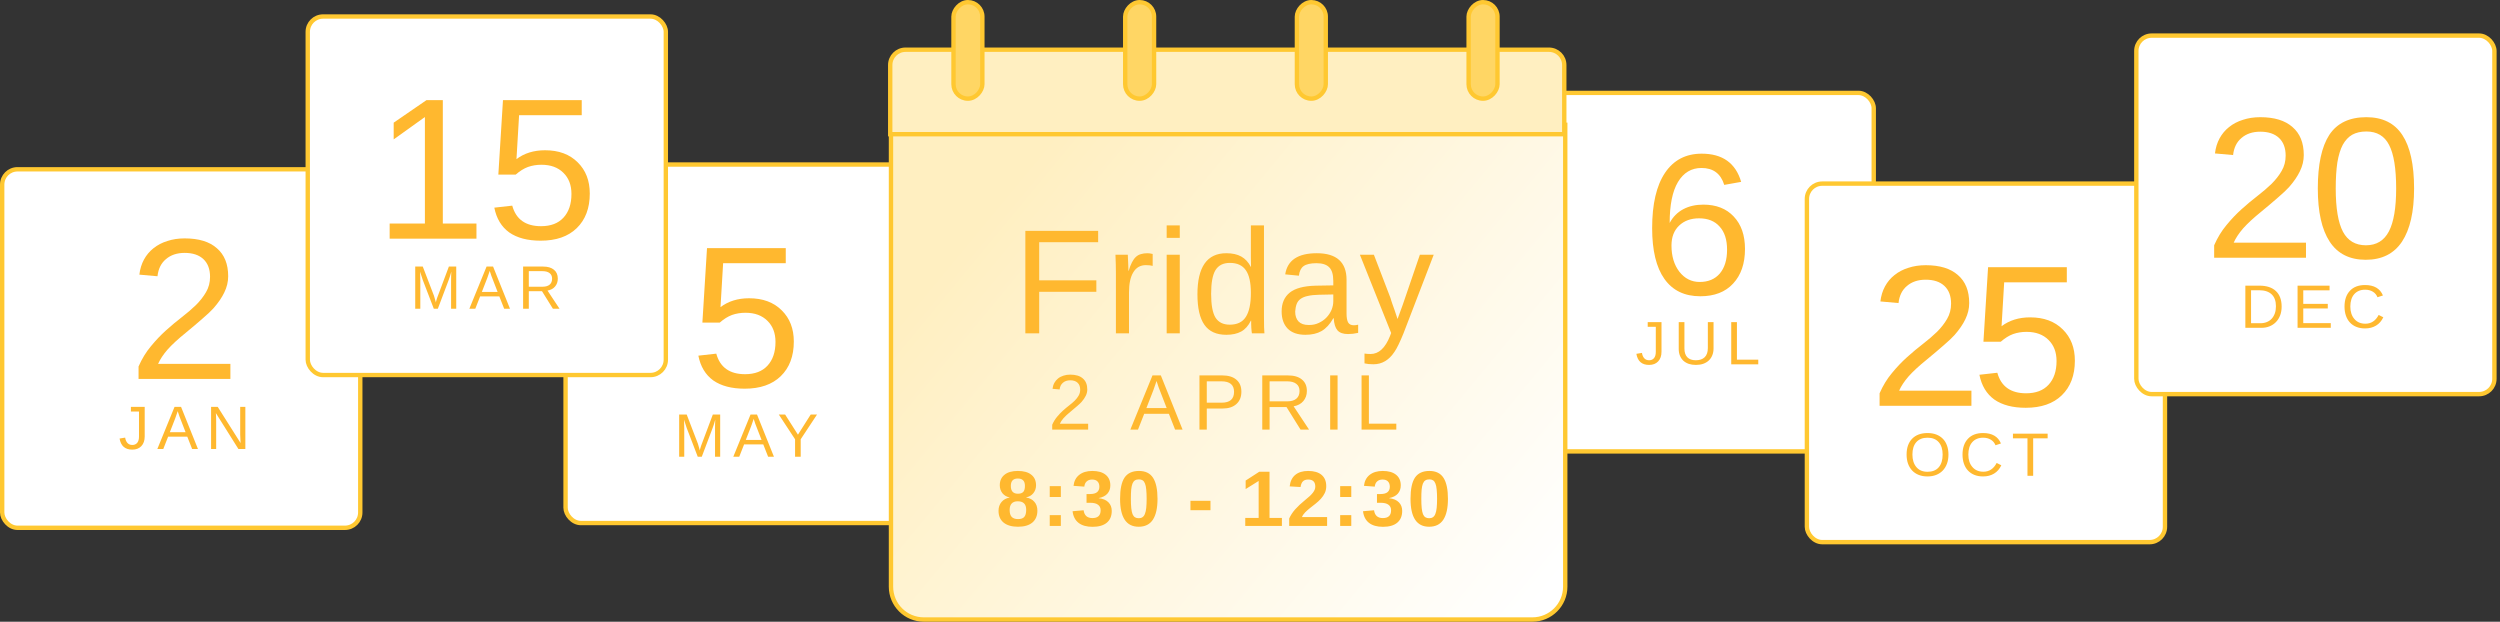 <svg width="571" height="142" viewBox="0 0 571 142" fill="none" xmlns="http://www.w3.org/2000/svg">
<rect x="0" y="0" width="571" height="142" fill="#333333" stroke="none"/>
<rect x="0.5" y="38.666" width="81.785" height="81.885" rx="3.5" fill="white" stroke="#FFC831"/>
<path d="M31.646 86.556V83.704C32.412 81.956 33.348 80.422 34.452 79.104C35.556 77.754 36.706 76.543 37.902 75.47C39.128 74.366 40.34 73.354 41.536 72.434C42.732 71.514 43.805 70.594 44.756 69.674C45.706 68.723 46.473 67.742 47.056 66.73C47.669 65.687 47.976 64.522 47.976 63.234C47.976 61.486 47.47 60.136 46.458 59.186C45.446 58.235 44.02 57.76 42.18 57.76C40.432 57.76 39.006 58.235 37.902 59.186C36.798 60.106 36.154 61.409 35.97 63.096L31.83 62.728C31.983 61.44 32.336 60.29 32.888 59.278C33.44 58.266 34.16 57.407 35.05 56.702C35.97 55.966 37.028 55.414 38.224 55.046C39.42 54.647 40.738 54.448 42.18 54.448C45.4 54.448 47.853 55.199 49.54 56.702C51.257 58.174 52.116 60.305 52.116 63.096C52.116 64.353 51.824 65.58 51.242 66.776C50.69 67.941 49.862 69.152 48.758 70.41C48.206 71.023 47.393 71.79 46.32 72.71C45.277 73.63 43.974 74.734 42.41 76.022C40.662 77.432 39.282 78.705 38.27 79.84C37.288 80.974 36.568 82.063 36.108 83.106H52.622V86.556H31.646ZM30.207 102.696C28.564 102.696 27.599 101.851 27.309 100.162L28.583 99.952C28.667 100.484 28.849 100.899 29.129 101.198C29.409 101.487 29.773 101.632 30.221 101.632C30.697 101.632 31.07 101.468 31.341 101.142C31.612 100.815 31.747 100.339 31.747 99.714V93.988H29.899V92.924H33.049V99.686C33.049 100.619 32.792 101.356 32.279 101.898C31.775 102.43 31.084 102.696 30.207 102.696ZM43.885 102.556L42.779 99.742H38.397L37.291 102.556H35.933L39.867 92.924H41.351L45.215 102.556H43.885ZM40.581 93.904L40.525 94.1C40.404 94.501 40.236 94.986 40.021 95.556L38.789 98.72H42.387L41.155 95.542C41.09 95.383 41.025 95.215 40.959 95.038C40.903 94.86 40.843 94.674 40.777 94.478L40.581 93.904ZM54.455 102.556L49.303 94.352L49.345 95.01L49.373 96.158V102.556H48.211V92.924H49.723L54.945 101.184C54.889 100.288 54.861 99.639 54.861 99.238V92.924H56.037V102.556H54.455Z" fill="#FFB82F"/>
<rect x="129.175" y="37.576" width="81.785" height="81.885" rx="3.5" fill="white" stroke="#FFC831"/>
<path d="M181.308 78.013C181.308 81.356 180.311 83.993 178.318 85.925C176.355 87.826 173.61 88.777 170.084 88.777C167.109 88.777 164.717 88.148 162.908 86.891C161.129 85.603 159.994 83.717 159.504 81.233L163.598 80.773C164.456 83.901 166.649 85.465 170.176 85.465C172.384 85.465 174.086 84.821 175.282 83.533C176.508 82.214 177.122 80.405 177.122 78.105C177.122 76.081 176.508 74.471 175.282 73.275C174.055 72.048 172.384 71.435 170.268 71.435C169.164 71.435 168.136 71.604 167.186 71.941C166.266 72.278 165.33 72.861 164.38 73.689H160.424L161.482 56.669H179.468V60.119H165.162L164.564 70.147C166.342 68.798 168.52 68.123 171.096 68.123C174.224 68.123 176.708 69.043 178.548 70.883C180.388 72.692 181.308 75.069 181.308 78.013ZM163.312 104.317V97.891C163.312 97.536 163.317 97.191 163.326 96.855C163.336 96.51 163.35 96.174 163.368 95.847C163.256 96.258 163.149 96.622 163.046 96.939C162.953 97.247 162.86 97.518 162.766 97.751L160.288 104.317H159.364L156.844 97.751L156.466 96.589L156.242 95.847L156.256 96.603L156.284 97.891V104.317H155.122V94.685H156.844L159.406 101.363C159.444 101.503 159.486 101.648 159.532 101.797C159.579 101.946 159.621 102.091 159.658 102.231C159.705 102.371 159.742 102.502 159.77 102.623C159.798 102.735 159.817 102.824 159.826 102.889C159.845 102.796 159.873 102.684 159.91 102.553C159.948 102.413 159.994 102.25 160.05 102.063C160.116 101.876 160.167 101.727 160.204 101.615C160.251 101.494 160.284 101.41 160.302 101.363L162.808 94.685H164.488V104.317H163.312ZM175.437 104.317L174.331 101.503H169.949L168.843 104.317H167.485L171.419 94.685H172.903L176.767 104.317H175.437ZM172.133 95.665L172.077 95.861C171.955 96.262 171.787 96.748 171.573 97.317L170.341 100.481H173.939L172.707 97.303C172.641 97.144 172.576 96.976 172.511 96.799C172.455 96.622 172.394 96.435 172.329 96.239L172.133 95.665ZM182.881 100.327V104.317H181.593V100.327L177.883 94.685H179.325L182.251 99.277L185.163 94.685H186.605L182.881 100.327Z" fill="#FFB82F"/>
<rect x="70.29" y="3.771" width="81.785" height="81.885" rx="3.5" fill="white" stroke="#FFC831"/>
<path d="M88.997 54.513V51.063H97.047V26.729L89.917 31.835V28.017L97.415 22.865H101.141V51.063H108.823V54.513H88.997ZM134.706 44.209C134.706 47.551 133.709 50.189 131.716 52.121C129.753 54.022 127.008 54.973 123.482 54.973C120.507 54.973 118.115 54.344 116.306 53.087C114.527 51.799 113.392 49.913 112.902 47.429L116.996 46.969C117.854 50.097 120.047 51.661 123.574 51.661C125.782 51.661 127.484 51.017 128.68 49.729C129.906 48.41 130.52 46.601 130.52 44.301C130.52 42.277 129.906 40.667 128.68 39.471C127.453 38.244 125.782 37.631 123.666 37.631C122.562 37.631 121.534 37.799 120.584 38.137C119.664 38.474 118.728 39.057 117.778 39.885H113.822L114.88 22.865H132.866V26.315H118.56L117.962 36.343C119.74 34.993 121.918 34.319 124.494 34.319C127.622 34.319 130.106 35.239 131.946 37.079C133.786 38.888 134.706 41.265 134.706 44.209ZM103.028 70.513V64.087C103.028 63.732 103.033 63.387 103.042 63.051C103.051 62.705 103.065 62.369 103.084 62.043C102.972 62.453 102.865 62.817 102.762 63.135C102.669 63.443 102.575 63.713 102.482 63.947L100.004 70.513H99.08L96.56 63.947L96.182 62.785L95.958 62.043L95.972 62.799L96 64.087V70.513H94.838V60.881H96.56L99.122 67.559C99.159 67.699 99.201 67.843 99.248 67.993C99.294 68.142 99.337 68.287 99.374 68.427C99.421 68.567 99.458 68.697 99.486 68.819C99.514 68.931 99.532 69.019 99.542 69.085C99.561 68.991 99.588 68.879 99.626 68.749C99.663 68.609 99.71 68.445 99.766 68.259C99.831 68.072 99.882 67.923 99.92 67.811C99.966 67.689 99.999 67.605 100.018 67.559L102.524 60.881H104.204V70.513H103.028ZM115.152 70.513L114.046 67.699H109.664L108.558 70.513H107.2L111.134 60.881H112.618L116.482 70.513H115.152ZM111.848 61.861L111.792 62.057C111.671 62.458 111.503 62.943 111.288 63.513L110.056 66.677H113.654L112.422 63.499C112.357 63.34 112.291 63.172 112.226 62.995C112.17 62.817 112.109 62.631 112.044 62.435L111.848 61.861ZM126.282 70.513L123.79 66.509H120.78V70.513H119.478V60.881H124.014C125.106 60.881 125.941 61.123 126.52 61.609C127.108 62.085 127.402 62.761 127.402 63.639C127.402 64.348 127.192 64.95 126.772 65.445C126.361 65.93 125.787 66.238 125.05 66.369L127.794 70.513H126.282ZM126.1 63.653C126.1 63.093 125.909 62.668 125.526 62.379C125.153 62.08 124.602 61.931 123.874 61.931H120.78V65.487H123.93C124.63 65.487 125.167 65.328 125.54 65.011C125.913 64.693 126.1 64.241 126.1 63.653Z" fill="#FFB82F"/>
<rect x="346.178" y="21.219" width="81.785" height="81.885" rx="3.5" fill="white" stroke="#FFC831"/>
<path d="M398.556 56.857C398.556 60.2 397.651 62.837 395.842 64.769C394.063 66.701 391.564 67.667 388.344 67.667C384.756 67.667 382.026 66.349 380.156 63.711C378.285 61.074 377.35 57.21 377.35 52.119C377.35 46.599 378.331 42.383 380.294 39.469C382.256 36.556 385.047 35.099 388.666 35.099C393.419 35.099 396.424 37.246 397.682 41.539L393.818 42.229C393.02 39.653 391.288 38.365 388.62 38.365C386.32 38.365 384.526 39.438 383.238 41.585C381.98 43.701 381.352 46.814 381.352 50.923C382.088 49.543 383.115 48.501 384.434 47.795C385.752 47.09 387.286 46.737 389.034 46.737C391.978 46.737 394.293 47.642 395.98 49.451C397.697 51.261 398.556 53.729 398.556 56.857ZM394.462 57.041C394.462 54.741 393.894 52.978 392.76 51.751C391.656 50.494 390.092 49.865 388.068 49.865C386.197 49.865 384.679 50.417 383.514 51.521C382.348 52.625 381.766 54.143 381.766 56.075C381.766 58.498 382.364 60.491 383.56 62.055C384.786 63.619 386.335 64.401 388.206 64.401C390.168 64.401 391.702 63.757 392.806 62.469C393.91 61.151 394.462 59.341 394.462 57.041ZM376.645 83.347C375.002 83.347 374.036 82.502 373.747 80.813L375.021 80.603C375.105 81.135 375.287 81.55 375.567 81.849C375.847 82.138 376.211 82.283 376.659 82.283C377.135 82.283 377.508 82.12 377.779 81.793C378.049 81.466 378.185 80.99 378.185 80.365V74.639H376.337V73.575H379.487V80.337C379.487 81.27 379.23 82.008 378.717 82.549C378.213 83.081 377.522 83.347 376.645 83.347ZM387.341 83.347C386.743 83.347 386.202 83.268 385.717 83.109C385.241 82.941 384.83 82.703 384.485 82.395C384.149 82.078 383.887 81.695 383.701 81.247C383.514 80.79 383.421 80.276 383.421 79.707V73.575H384.723V79.595C384.723 80.472 384.942 81.14 385.381 81.597C385.829 82.055 386.477 82.283 387.327 82.283C388.204 82.283 388.881 82.05 389.357 81.583C389.833 81.107 390.071 80.416 390.071 79.511V73.575H391.373V79.581C391.373 80.169 391.275 80.697 391.079 81.163C390.892 81.63 390.621 82.026 390.267 82.353C389.921 82.671 389.501 82.918 389.007 83.095C388.512 83.263 387.957 83.347 387.341 83.347ZM395.414 83.207V73.575H396.716V82.143H401.588V83.207H395.414Z" fill="#FFB82F"/>
<rect x="412.696" y="41.938" width="81.785" height="81.885" rx="3.5" fill="white" stroke="#FFC831"/>
<path d="M429.297 92.679V89.827C430.063 88.079 430.999 86.546 432.103 85.227C433.207 83.878 434.357 82.667 435.553 81.593C436.779 80.489 437.991 79.477 439.187 78.557C440.383 77.637 441.456 76.717 442.407 75.797C443.357 74.847 444.124 73.865 444.707 72.853C445.32 71.811 445.627 70.645 445.627 69.357C445.627 67.609 445.121 66.26 444.109 65.309C443.097 64.359 441.671 63.883 439.831 63.883C438.083 63.883 436.657 64.359 435.553 65.309C434.449 66.229 433.805 67.533 433.621 69.219L429.481 68.851C429.634 67.563 429.987 66.413 430.539 65.401C431.091 64.389 431.811 63.531 432.701 62.825C433.621 62.089 434.679 61.537 435.875 61.169C437.071 60.771 438.389 60.571 439.831 60.571C443.051 60.571 445.504 61.323 447.191 62.825C448.908 64.297 449.767 66.429 449.767 69.219C449.767 70.477 449.475 71.703 448.893 72.899C448.341 74.065 447.513 75.276 446.409 76.533C445.857 77.147 445.044 77.913 443.971 78.833C442.928 79.753 441.625 80.857 440.061 82.145C438.313 83.556 436.933 84.829 435.921 85.963C434.939 87.098 434.219 88.187 433.759 89.229H450.273V92.679H429.297ZM473.901 82.375C473.901 85.718 472.905 88.355 470.911 90.287C468.949 92.189 466.204 93.139 462.677 93.139C459.703 93.139 457.311 92.511 455.501 91.253C453.723 89.965 452.588 88.079 452.097 85.595L456.191 85.135C457.05 88.263 459.243 89.827 462.769 89.827C464.977 89.827 466.679 89.183 467.875 87.895C469.102 86.577 469.715 84.767 469.715 82.467C469.715 80.443 469.102 78.833 467.875 77.637C466.649 76.411 464.977 75.797 462.861 75.797C461.757 75.797 460.73 75.966 459.779 76.303C458.859 76.641 457.924 77.223 456.973 78.051H453.017L454.075 61.031H472.061V64.481H457.755L457.157 74.509C458.936 73.16 461.113 72.485 463.689 72.485C466.817 72.485 469.301 73.405 471.141 75.245C472.981 77.055 473.901 79.431 473.901 82.375ZM445.028 103.821C445.028 104.587 444.916 105.277 444.692 105.893C444.468 106.509 444.146 107.037 443.726 107.475C443.315 107.905 442.816 108.236 442.228 108.469C441.64 108.703 440.977 108.819 440.24 108.819C439.493 108.819 438.826 108.703 438.238 108.469C437.65 108.236 437.151 107.905 436.74 107.475C436.329 107.037 436.012 106.509 435.788 105.893C435.573 105.277 435.466 104.587 435.466 103.821C435.466 102.281 435.886 101.077 436.726 100.209C437.575 99.341 438.751 98.907 440.254 98.907C440.991 98.907 441.654 99.019 442.242 99.243C442.83 99.467 443.329 99.789 443.74 100.209C444.16 100.629 444.477 101.147 444.692 101.763C444.916 102.37 445.028 103.056 445.028 103.821ZM443.698 103.821C443.698 102.608 443.399 101.665 442.802 100.993C442.205 100.312 441.355 99.971 440.254 99.971C439.153 99.971 438.299 100.307 437.692 100.979C437.095 101.642 436.796 102.589 436.796 103.821C436.796 105.016 437.099 105.973 437.706 106.691C438.303 107.401 439.148 107.755 440.24 107.755C441.36 107.755 442.214 107.415 442.802 106.733C443.399 106.052 443.698 105.081 443.698 103.821ZM452.943 99.971C452.411 99.971 451.935 100.06 451.515 100.237C451.095 100.415 450.74 100.671 450.451 101.007C450.161 101.334 449.942 101.735 449.793 102.211C449.643 102.687 449.569 103.224 449.569 103.821C449.569 105.007 449.877 105.954 450.493 106.663C451.109 107.382 451.944 107.741 452.999 107.741C454.333 107.741 455.346 107.074 456.037 105.739L457.101 106.271C456.709 107.111 456.153 107.746 455.435 108.175C454.725 108.605 453.89 108.819 452.929 108.819C452.191 108.819 451.533 108.703 450.955 108.469C450.376 108.236 449.886 107.905 449.485 107.475C449.083 107.046 448.775 106.523 448.561 105.907C448.346 105.291 448.239 104.596 448.239 103.821C448.239 102.291 448.654 101.087 449.485 100.209C450.306 99.341 451.454 98.907 452.929 98.907C454.991 98.907 456.354 99.701 457.017 101.287L455.771 101.693C455.547 101.133 455.187 100.709 454.693 100.419C454.198 100.121 453.615 99.971 452.943 99.971ZM464.376 100.111V108.679H463.074V100.111H459.756V99.047H467.68V100.111H464.376Z" fill="#FFB82F"/>
<rect x="487.938" y="8.133" width="81.785" height="81.885" rx="3.5" fill="white" stroke="#FFC831"/>
<path d="M505.713 58.874V56.022C506.48 54.274 507.415 52.741 508.519 51.422C509.623 50.073 510.773 48.862 511.969 47.788C513.196 46.684 514.407 45.672 515.603 44.752C516.799 43.832 517.872 42.912 518.823 41.992C519.774 41.042 520.54 40.06 521.123 39.048C521.736 38.006 522.043 36.84 522.043 35.552C522.043 33.804 521.537 32.455 520.525 31.504C519.513 30.554 518.087 30.078 516.247 30.078C514.499 30.078 513.073 30.554 511.969 31.504C510.865 32.424 510.221 33.728 510.037 35.414L505.897 35.046C506.05 33.758 506.403 32.608 506.955 31.596C507.507 30.584 508.228 29.726 509.117 29.02C510.037 28.284 511.095 27.732 512.291 27.364C513.487 26.966 514.806 26.766 516.247 26.766C519.467 26.766 521.92 27.518 523.607 29.02C525.324 30.492 526.183 32.624 526.183 35.414C526.183 36.672 525.892 37.898 525.309 39.094C524.757 40.26 523.929 41.471 522.825 42.728C522.273 43.342 521.46 44.108 520.387 45.028C519.344 45.948 518.041 47.052 516.477 48.34C514.729 49.751 513.349 51.024 512.337 52.158C511.356 53.293 510.635 54.382 510.175 55.424H526.689V58.874H505.713ZM551.376 43.05C551.376 48.356 550.456 52.404 548.616 55.194C546.776 57.954 544.016 59.334 540.336 59.334C536.656 59.334 533.911 57.954 532.102 55.194C530.292 52.434 529.388 48.386 529.388 43.05C529.388 37.592 530.262 33.513 532.01 30.814C533.788 28.116 536.61 26.766 540.474 26.766C544.184 26.766 546.929 28.131 548.708 30.86C550.486 33.559 551.376 37.622 551.376 43.05ZM547.282 43.05C547.282 38.481 546.745 35.169 545.672 33.114C544.629 31.06 542.896 30.032 540.474 30.032C539.216 30.032 538.143 30.278 537.254 30.768C536.395 31.259 535.674 32.026 535.092 33.068C534.54 34.111 534.126 35.46 533.85 37.116C533.604 38.772 533.482 40.75 533.482 43.05C533.482 47.558 534.034 50.855 535.138 52.94C536.242 54.995 537.99 56.022 540.382 56.022C542.774 56.022 544.522 54.964 545.626 52.848C546.73 50.732 547.282 47.466 547.282 43.05ZM521.127 70.03C521.127 70.758 521.015 71.421 520.791 72.018C520.567 72.606 520.25 73.115 519.839 73.544C519.438 73.964 518.953 74.291 518.383 74.524C517.823 74.758 517.203 74.874 516.521 74.874H516.437H512.839V65.242H516.031C517.683 65.242 518.943 65.653 519.811 66.474C520.689 67.296 521.127 68.481 521.127 70.03ZM519.825 69.96C519.825 68.756 519.499 67.846 518.845 67.23C518.192 66.605 517.245 66.292 516.003 66.292H514.141V73.824H516.297C516.829 73.824 517.31 73.736 517.739 73.558C518.178 73.381 518.551 73.124 518.859 72.788C519.167 72.452 519.405 72.046 519.573 71.57C519.741 71.094 519.825 70.558 519.825 69.96ZM524.763 74.874V65.242H532.071V66.306H526.065V69.4H531.665V70.45H526.065V73.81H532.351V74.874H524.763ZM540.191 66.166C539.659 66.166 539.183 66.255 538.763 66.432C538.343 66.61 537.988 66.866 537.699 67.202C537.409 67.529 537.19 67.93 537.041 68.406C536.891 68.882 536.817 69.419 536.817 70.016C536.817 71.202 537.125 72.149 537.741 72.858C538.357 73.577 539.192 73.936 540.247 73.936C541.581 73.936 542.594 73.269 543.285 71.934L544.349 72.466C543.957 73.306 543.401 73.941 542.683 74.37C541.973 74.8 541.138 75.014 540.177 75.014C539.439 75.014 538.781 74.898 538.203 74.664C537.624 74.431 537.134 74.1 536.733 73.67C536.331 73.241 536.023 72.718 535.809 72.102C535.594 71.486 535.487 70.791 535.487 70.016C535.487 68.486 535.902 67.282 536.733 66.404C537.554 65.536 538.702 65.102 540.177 65.102C542.239 65.102 543.602 65.896 544.265 67.482L543.019 67.888C542.795 67.328 542.435 66.904 541.941 66.614C541.446 66.316 540.863 66.166 540.191 66.166Z" fill="#FFB82F"/>
<path d="M203.5 28.5H357.5V134C357.5 138.142 354.143 141.5 350 141.5H211C206.858 141.5 203.5 138.142 203.5 134V28.5Z" fill="url(#paint0_linear)" stroke="#FFC831"/>
<path d="M203.327 14.853C203.327 12.92 204.894 11.353 206.827 11.353H353.778C355.711 11.353 357.278 12.92 357.278 14.853V30.649H203.327V14.853Z" fill="#FFEFC1" stroke="#FFC831"/>
<rect x="-0.5" y="0.5" width="6.591" height="22.031" rx="3.295" transform="matrix(-1 0 0 1 223.869 0)" fill="#FFD664" stroke="#FFC831"/>
<rect x="-0.5" y="0.5" width="6.591" height="22.031" rx="3.295" transform="matrix(-1 0 0 1 263.087 0)" fill="#FFD664" stroke="#FFC831"/>
<rect x="-0.5" y="0.5" width="6.591" height="22.031" rx="3.295" transform="matrix(-1 0 0 1 302.305 0)" fill="#FFD664" stroke="#FFC831"/>
<rect x="-0.5" y="0.5" width="6.591" height="22.031" rx="3.295" transform="matrix(-1 0 0 1 341.524 0)" fill="#FFD664" stroke="#FFC831"/>
<path d="M237.351 55.32V64.024H250.407V66.642H237.351V76.128H234.189V52.736H250.815V55.32H237.351ZM254.872 76.128V62.358C254.872 61.111 254.838 59.717 254.77 58.176H257.592C257.638 59.196 257.672 60.012 257.694 60.624C257.717 61.236 257.728 61.644 257.728 61.848H257.796C258.023 61.077 258.272 60.431 258.544 59.91C258.816 59.389 259.111 58.981 259.428 58.686C259.768 58.369 260.154 58.153 260.584 58.04C261.015 57.904 261.514 57.836 262.08 57.836C262.42 57.836 262.817 57.893 263.27 58.006V60.726C262.862 60.613 262.341 60.556 261.706 60.556C260.46 60.556 259.508 61.1 258.85 62.188C258.193 63.253 257.864 64.783 257.864 66.778V76.128H254.872ZM266.467 54.334V51.478H269.459V54.334H266.467ZM266.467 76.128V58.176H269.459V76.128H266.467ZM285.7 73.238C285.133 74.394 284.396 75.221 283.49 75.72C282.583 76.219 281.45 76.468 280.09 76.468C277.823 76.468 276.157 75.709 275.092 74.19C274.026 72.671 273.494 70.348 273.494 67.22C273.494 60.964 275.692 57.836 280.09 57.836C281.45 57.836 282.583 58.085 283.49 58.584C284.396 59.083 285.133 59.876 285.7 60.964H285.734L285.7 58.958V51.478H288.692V72.422C288.692 74.326 288.726 75.561 288.794 76.128H285.938C285.915 76.037 285.892 75.89 285.87 75.686C285.847 75.482 285.824 75.221 285.802 74.904C285.779 74.587 285.768 74.292 285.768 74.02C285.768 73.748 285.768 73.487 285.768 73.238H285.7ZM276.622 67.118C276.622 69.634 276.95 71.436 277.608 72.524C278.288 73.612 279.376 74.156 280.872 74.156C282.572 74.156 283.796 73.567 284.544 72.388C285.314 71.209 285.7 69.385 285.7 66.914C285.7 64.534 285.314 62.8 284.544 61.712C283.773 60.601 282.56 60.046 280.906 60.046C279.387 60.046 278.288 60.601 277.608 61.712C276.95 62.8 276.622 64.602 276.622 67.118ZM298.166 76.468C296.376 76.468 295.016 75.992 294.086 75.04C293.18 74.088 292.726 72.785 292.726 71.13C292.726 69.271 293.338 67.843 294.562 66.846C295.786 65.849 297.77 65.316 300.512 65.248L304.524 65.18V64.194C304.524 62.698 304.207 61.644 303.572 61.032C302.96 60.42 301.997 60.114 300.682 60.114C299.322 60.114 298.336 60.341 297.724 60.794C297.135 61.225 296.784 61.95 296.67 62.97L293.542 62.664C294.041 59.445 296.444 57.836 300.75 57.836C303.017 57.836 304.717 58.346 305.85 59.366C306.984 60.386 307.55 61.893 307.55 63.888V71.606C307.55 72.49 307.664 73.159 307.89 73.612C308.14 74.065 308.582 74.292 309.216 74.292C309.534 74.292 309.862 74.247 310.202 74.156V76.026C309.409 76.207 308.638 76.298 307.89 76.298C306.78 76.298 305.975 76.015 305.476 75.448C304.978 74.859 304.694 73.941 304.626 72.694H304.524C303.754 74.054 302.858 75.029 301.838 75.618C300.841 76.185 299.617 76.468 298.166 76.468ZM299.084 74.224C299.855 74.224 300.569 74.065 301.226 73.748C301.906 73.431 302.484 73.023 302.96 72.524C303.459 72.003 303.844 71.425 304.116 70.79C304.388 70.133 304.524 69.475 304.524 68.818V68.75V67.254L301.26 67.322C300.24 67.345 299.39 67.435 298.71 67.594C298.03 67.73 297.475 67.957 297.044 68.274C296.636 68.569 296.342 68.954 296.16 69.43C295.979 69.906 295.866 70.484 295.82 71.164C295.82 72.139 296.081 72.898 296.602 73.442C297.124 73.963 297.872 74.224 298.846 74.224H299.084ZM313.693 83.2C312.877 83.2 312.197 83.132 311.653 82.996V80.752C312.061 80.82 312.525 80.854 313.047 80.854C314.905 80.854 316.379 79.494 317.467 76.774L317.739 76.06L310.599 58.176H313.795L317.603 68.104L317.773 68.682C317.818 68.795 317.897 69.033 318.011 69.396C318.147 69.736 318.317 70.212 318.521 70.824C318.747 71.436 318.906 71.912 318.997 72.252C319.11 72.592 319.178 72.796 319.201 72.864L320.391 69.6L324.301 58.176H327.463L320.561 76.128C320.175 77.08 319.813 77.907 319.473 78.61C319.133 79.335 318.804 79.925 318.487 80.378C317.24 82.259 315.642 83.2 313.693 83.2ZM240.325 98.128V97.012C240.625 96.328 240.991 95.728 241.423 95.212C241.855 94.684 242.305 94.21 242.773 93.79C243.253 93.358 243.727 92.962 244.195 92.602C244.663 92.242 245.083 91.882 245.455 91.522C245.827 91.15 246.127 90.766 246.355 90.37C246.595 89.962 246.715 89.506 246.715 89.002C246.715 88.318 246.517 87.79 246.121 87.418C245.725 87.046 245.167 86.86 244.447 86.86C243.763 86.86 243.205 87.046 242.773 87.418C242.341 87.778 242.089 88.288 242.017 88.948L240.397 88.804C240.457 88.3 240.595 87.85 240.811 87.454C241.027 87.058 241.309 86.722 241.657 86.446C242.017 86.158 242.431 85.942 242.899 85.798C243.367 85.642 243.883 85.564 244.447 85.564C245.707 85.564 246.667 85.858 247.327 86.446C247.999 87.022 248.335 87.856 248.335 88.948C248.335 89.44 248.221 89.92 247.993 90.388C247.777 90.844 247.453 91.318 247.021 91.81C246.805 92.05 246.487 92.35 246.067 92.71C245.659 93.07 245.149 93.502 244.537 94.006C243.853 94.558 243.313 95.056 242.917 95.5C242.533 95.944 242.251 96.37 242.071 96.778H248.533V98.128H240.325ZM268.393 98.128L266.971 94.51H261.337L259.915 98.128H258.169L263.227 85.744H265.135L270.103 98.128H268.393ZM264.145 87.004L264.073 87.256C263.917 87.772 263.701 88.396 263.425 89.128L261.841 93.196H266.467L264.883 89.11C264.799 88.906 264.715 88.69 264.631 88.462C264.559 88.234 264.481 87.994 264.397 87.742L264.145 87.004ZM283.531 89.47C283.531 90.658 283.153 91.594 282.397 92.278C281.641 92.962 280.597 93.304 279.265 93.304H275.629V98.128H273.955V85.744H279.175C280.555 85.744 281.623 86.068 282.379 86.716C283.147 87.352 283.531 88.27 283.531 89.47ZM281.857 89.488C281.857 87.892 280.891 87.094 278.959 87.094H275.629V91.972H279.031C280.915 91.972 281.857 91.144 281.857 89.488ZM297.049 98.128L293.845 92.98H289.975V98.128H288.301V85.744H294.133C295.537 85.744 296.611 86.056 297.355 86.68C298.111 87.292 298.489 88.162 298.489 89.29C298.489 90.202 298.219 90.976 297.679 91.612C297.151 92.236 296.413 92.632 295.465 92.8L298.993 98.128H297.049ZM296.815 89.308C296.815 88.588 296.569 88.042 296.077 87.67C295.597 87.286 294.889 87.094 293.953 87.094H289.975V91.666H294.025C294.925 91.666 295.615 91.462 296.095 91.054C296.575 90.646 296.815 90.064 296.815 89.308ZM303.811 98.128V85.744H305.503V98.128H303.811ZM310.981 98.128V85.744H312.655V96.76H318.919V98.128H310.981ZM236.938 116.636C236.938 117.8 236.554 118.706 235.786 119.354C235.018 119.99 233.926 120.308 232.51 120.308C231.094 120.308 229.996 119.99 229.216 119.354C228.448 118.718 228.064 117.818 228.064 116.654C228.064 115.862 228.292 115.196 228.748 114.656C229.204 114.116 229.816 113.78 230.584 113.648V113.612C229.9 113.468 229.354 113.144 228.946 112.64C228.55 112.124 228.352 111.524 228.352 110.84C228.352 109.82 228.706 109.022 229.414 108.446C230.122 107.858 231.142 107.564 232.474 107.564C233.818 107.564 234.844 107.852 235.552 108.428C236.272 108.992 236.632 109.802 236.632 110.858C236.632 111.53 236.428 112.124 236.02 112.64C235.612 113.144 235.066 113.462 234.382 113.594V113.63C235.186 113.762 235.81 114.092 236.254 114.62C236.71 115.136 236.938 115.808 236.938 116.636ZM234.094 110.984C234.094 110.396 233.956 109.97 233.68 109.706C233.416 109.43 233.014 109.292 232.474 109.292C231.406 109.292 230.872 109.856 230.872 110.984C230.872 112.172 231.412 112.766 232.492 112.766C233.032 112.766 233.434 112.634 233.698 112.37C233.962 112.094 234.094 111.632 234.094 110.984ZM234.382 116.438C234.382 115.142 233.74 114.494 232.456 114.494C231.844 114.494 231.382 114.662 231.07 114.998C230.758 115.334 230.602 115.826 230.602 116.474C230.602 117.194 230.758 117.722 231.07 118.058C231.394 118.394 231.88 118.562 232.528 118.562C233.176 118.562 233.644 118.4 233.932 118.076C234.232 117.74 234.382 117.194 234.382 116.438ZM239.758 113.522V111.038H242.296V113.522H239.758ZM239.758 120.128V117.662H242.296V120.128H239.758ZM253.924 116.69C253.924 117.854 253.546 118.754 252.79 119.39C252.034 120.014 250.948 120.326 249.532 120.326C248.188 120.326 247.126 120.026 246.346 119.426C245.566 118.814 245.11 117.926 244.978 116.762L247.498 116.546C247.654 117.734 248.326 118.328 249.514 118.328C250.126 118.328 250.588 118.184 250.9 117.896C251.224 117.608 251.386 117.158 251.386 116.546C251.386 115.994 251.188 115.574 250.792 115.286C250.408 114.986 249.82 114.836 249.028 114.836H248.164V112.838H248.974C249.694 112.838 250.228 112.694 250.576 112.406C250.924 112.118 251.098 111.704 251.098 111.164C251.098 110.648 250.954 110.246 250.666 109.958C250.39 109.67 249.982 109.526 249.442 109.526C248.926 109.526 248.512 109.67 248.2 109.958C247.888 110.234 247.708 110.63 247.66 111.146L245.194 110.966C245.314 109.886 245.746 109.052 246.49 108.464C247.246 107.864 248.242 107.564 249.478 107.564C250.786 107.564 251.8 107.852 252.52 108.428C253.24 109.004 253.6 109.814 253.6 110.858C253.6 111.626 253.372 112.262 252.916 112.766C252.472 113.258 251.818 113.588 250.954 113.756V113.792C251.926 113.9 252.664 114.212 253.168 114.728C253.672 115.244 253.924 115.898 253.924 116.69ZM264.376 113.936C264.376 116.036 264.022 117.626 263.314 118.706C262.606 119.774 261.526 120.308 260.074 120.308C257.242 120.308 255.826 118.184 255.826 113.936C255.826 111.704 256.168 110.084 256.852 109.076C257.536 108.068 258.634 107.564 260.146 107.564C261.622 107.564 262.696 108.092 263.368 109.148C264.04 110.204 264.376 111.8 264.376 113.936ZM261.892 113.936C261.892 113.096 261.862 112.394 261.802 111.83C261.754 111.254 261.658 110.792 261.514 110.444C261.382 110.096 261.202 109.85 260.974 109.706C260.746 109.562 260.464 109.49 260.128 109.49C259.756 109.49 259.45 109.568 259.21 109.724C258.982 109.868 258.796 110.114 258.652 110.462C258.52 110.798 258.424 111.254 258.364 111.83C258.316 112.394 258.292 113.096 258.292 113.936C258.292 114.776 258.322 115.484 258.382 116.06C258.442 116.624 258.538 117.08 258.67 117.428C258.814 117.764 259 118.004 259.228 118.148C259.456 118.292 259.744 118.364 260.092 118.364C260.428 118.364 260.71 118.286 260.938 118.13C261.178 117.974 261.364 117.722 261.496 117.374C261.64 117.026 261.742 116.57 261.802 116.006C261.862 115.442 261.892 114.752 261.892 113.936ZM271.9 116.528V114.386H276.472V116.528H271.9ZM284.416 120.128V118.292H287.476V109.85L284.506 111.704V109.76L287.62 107.744H289.96V118.292H292.786V120.128H284.416ZM294.454 120.128V118.418C294.778 117.698 295.234 117.002 295.822 116.33C296.422 115.658 297.172 114.956 298.072 114.224C298.504 113.876 298.87 113.564 299.17 113.288C299.47 113 299.71 112.736 299.89 112.496C300.07 112.256 300.202 112.028 300.286 111.812C300.37 111.584 300.412 111.362 300.412 111.146C300.412 110.066 299.872 109.526 298.792 109.526C298.252 109.526 297.844 109.67 297.568 109.958C297.304 110.234 297.13 110.66 297.046 111.236L294.562 111.092C294.694 109.928 295.12 109.052 295.84 108.464C296.56 107.864 297.538 107.564 298.774 107.564C300.118 107.564 301.144 107.864 301.852 108.464C302.56 109.064 302.914 109.922 302.914 111.038C302.914 111.626 302.8 112.154 302.572 112.622C302.344 113.09 302.05 113.522 301.69 113.918C301.33 114.314 300.928 114.686 300.484 115.034C300.052 115.37 299.632 115.7 299.224 116.024C298.816 116.348 298.444 116.678 298.108 117.014C297.772 117.35 297.526 117.71 297.37 118.094H303.112V120.128H294.454ZM306.094 113.522V111.038H308.632V113.522H306.094ZM306.094 120.128V117.662H308.632V120.128H306.094ZM320.26 116.69C320.26 117.854 319.882 118.754 319.126 119.39C318.37 120.014 317.284 120.326 315.868 120.326C314.524 120.326 313.462 120.026 312.682 119.426C311.902 118.814 311.446 117.926 311.314 116.762L313.834 116.546C313.99 117.734 314.662 118.328 315.85 118.328C316.462 118.328 316.924 118.184 317.236 117.896C317.56 117.608 317.722 117.158 317.722 116.546C317.722 115.994 317.524 115.574 317.128 115.286C316.744 114.986 316.156 114.836 315.364 114.836H314.5V112.838H315.31C316.03 112.838 316.564 112.694 316.912 112.406C317.26 112.118 317.434 111.704 317.434 111.164C317.434 110.648 317.29 110.246 317.002 109.958C316.726 109.67 316.318 109.526 315.778 109.526C315.262 109.526 314.848 109.67 314.536 109.958C314.224 110.234 314.044 110.63 313.996 111.146L311.53 110.966C311.65 109.886 312.082 109.052 312.826 108.464C313.582 107.864 314.578 107.564 315.814 107.564C317.122 107.564 318.136 107.852 318.856 108.428C319.576 109.004 319.936 109.814 319.936 110.858C319.936 111.626 319.708 112.262 319.252 112.766C318.808 113.258 318.154 113.588 317.29 113.756V113.792C318.262 113.9 319 114.212 319.504 114.728C320.008 115.244 320.26 115.898 320.26 116.69ZM330.712 113.936C330.712 116.036 330.358 117.626 329.65 118.706C328.942 119.774 327.862 120.308 326.41 120.308C323.578 120.308 322.162 118.184 322.162 113.936C322.162 111.704 322.504 110.084 323.188 109.076C323.872 108.068 324.97 107.564 326.482 107.564C327.958 107.564 329.032 108.092 329.704 109.148C330.376 110.204 330.712 111.8 330.712 113.936ZM328.228 113.936C328.228 113.096 328.198 112.394 328.138 111.83C328.09 111.254 327.994 110.792 327.85 110.444C327.718 110.096 327.538 109.85 327.31 109.706C327.082 109.562 326.8 109.49 326.464 109.49C326.092 109.49 325.786 109.568 325.546 109.724C325.318 109.868 325.132 110.114 324.988 110.462C324.856 110.798 324.76 111.254 324.7 111.83C324.652 112.394 324.628 113.096 324.628 113.936C324.628 114.776 324.658 115.484 324.718 116.06C324.778 116.624 324.874 117.08 325.006 117.428C325.15 117.764 325.336 118.004 325.564 118.148C325.792 118.292 326.08 118.364 326.428 118.364C326.764 118.364 327.046 118.286 327.274 118.13C327.514 117.974 327.7 117.722 327.832 117.374C327.976 117.026 328.078 116.57 328.138 116.006C328.198 115.442 328.228 114.752 328.228 113.936Z" fill="#FFB82F"/>
<defs>
<linearGradient id="paint0_linear" x1="233.078" y1="39.473" x2="351.386" y2="137.336" gradientUnits="userSpaceOnUse">
<stop stop-color="#FFEFC1"/>
<stop offset="1" stop-color="white"/>
</linearGradient>
</defs>
</svg>
